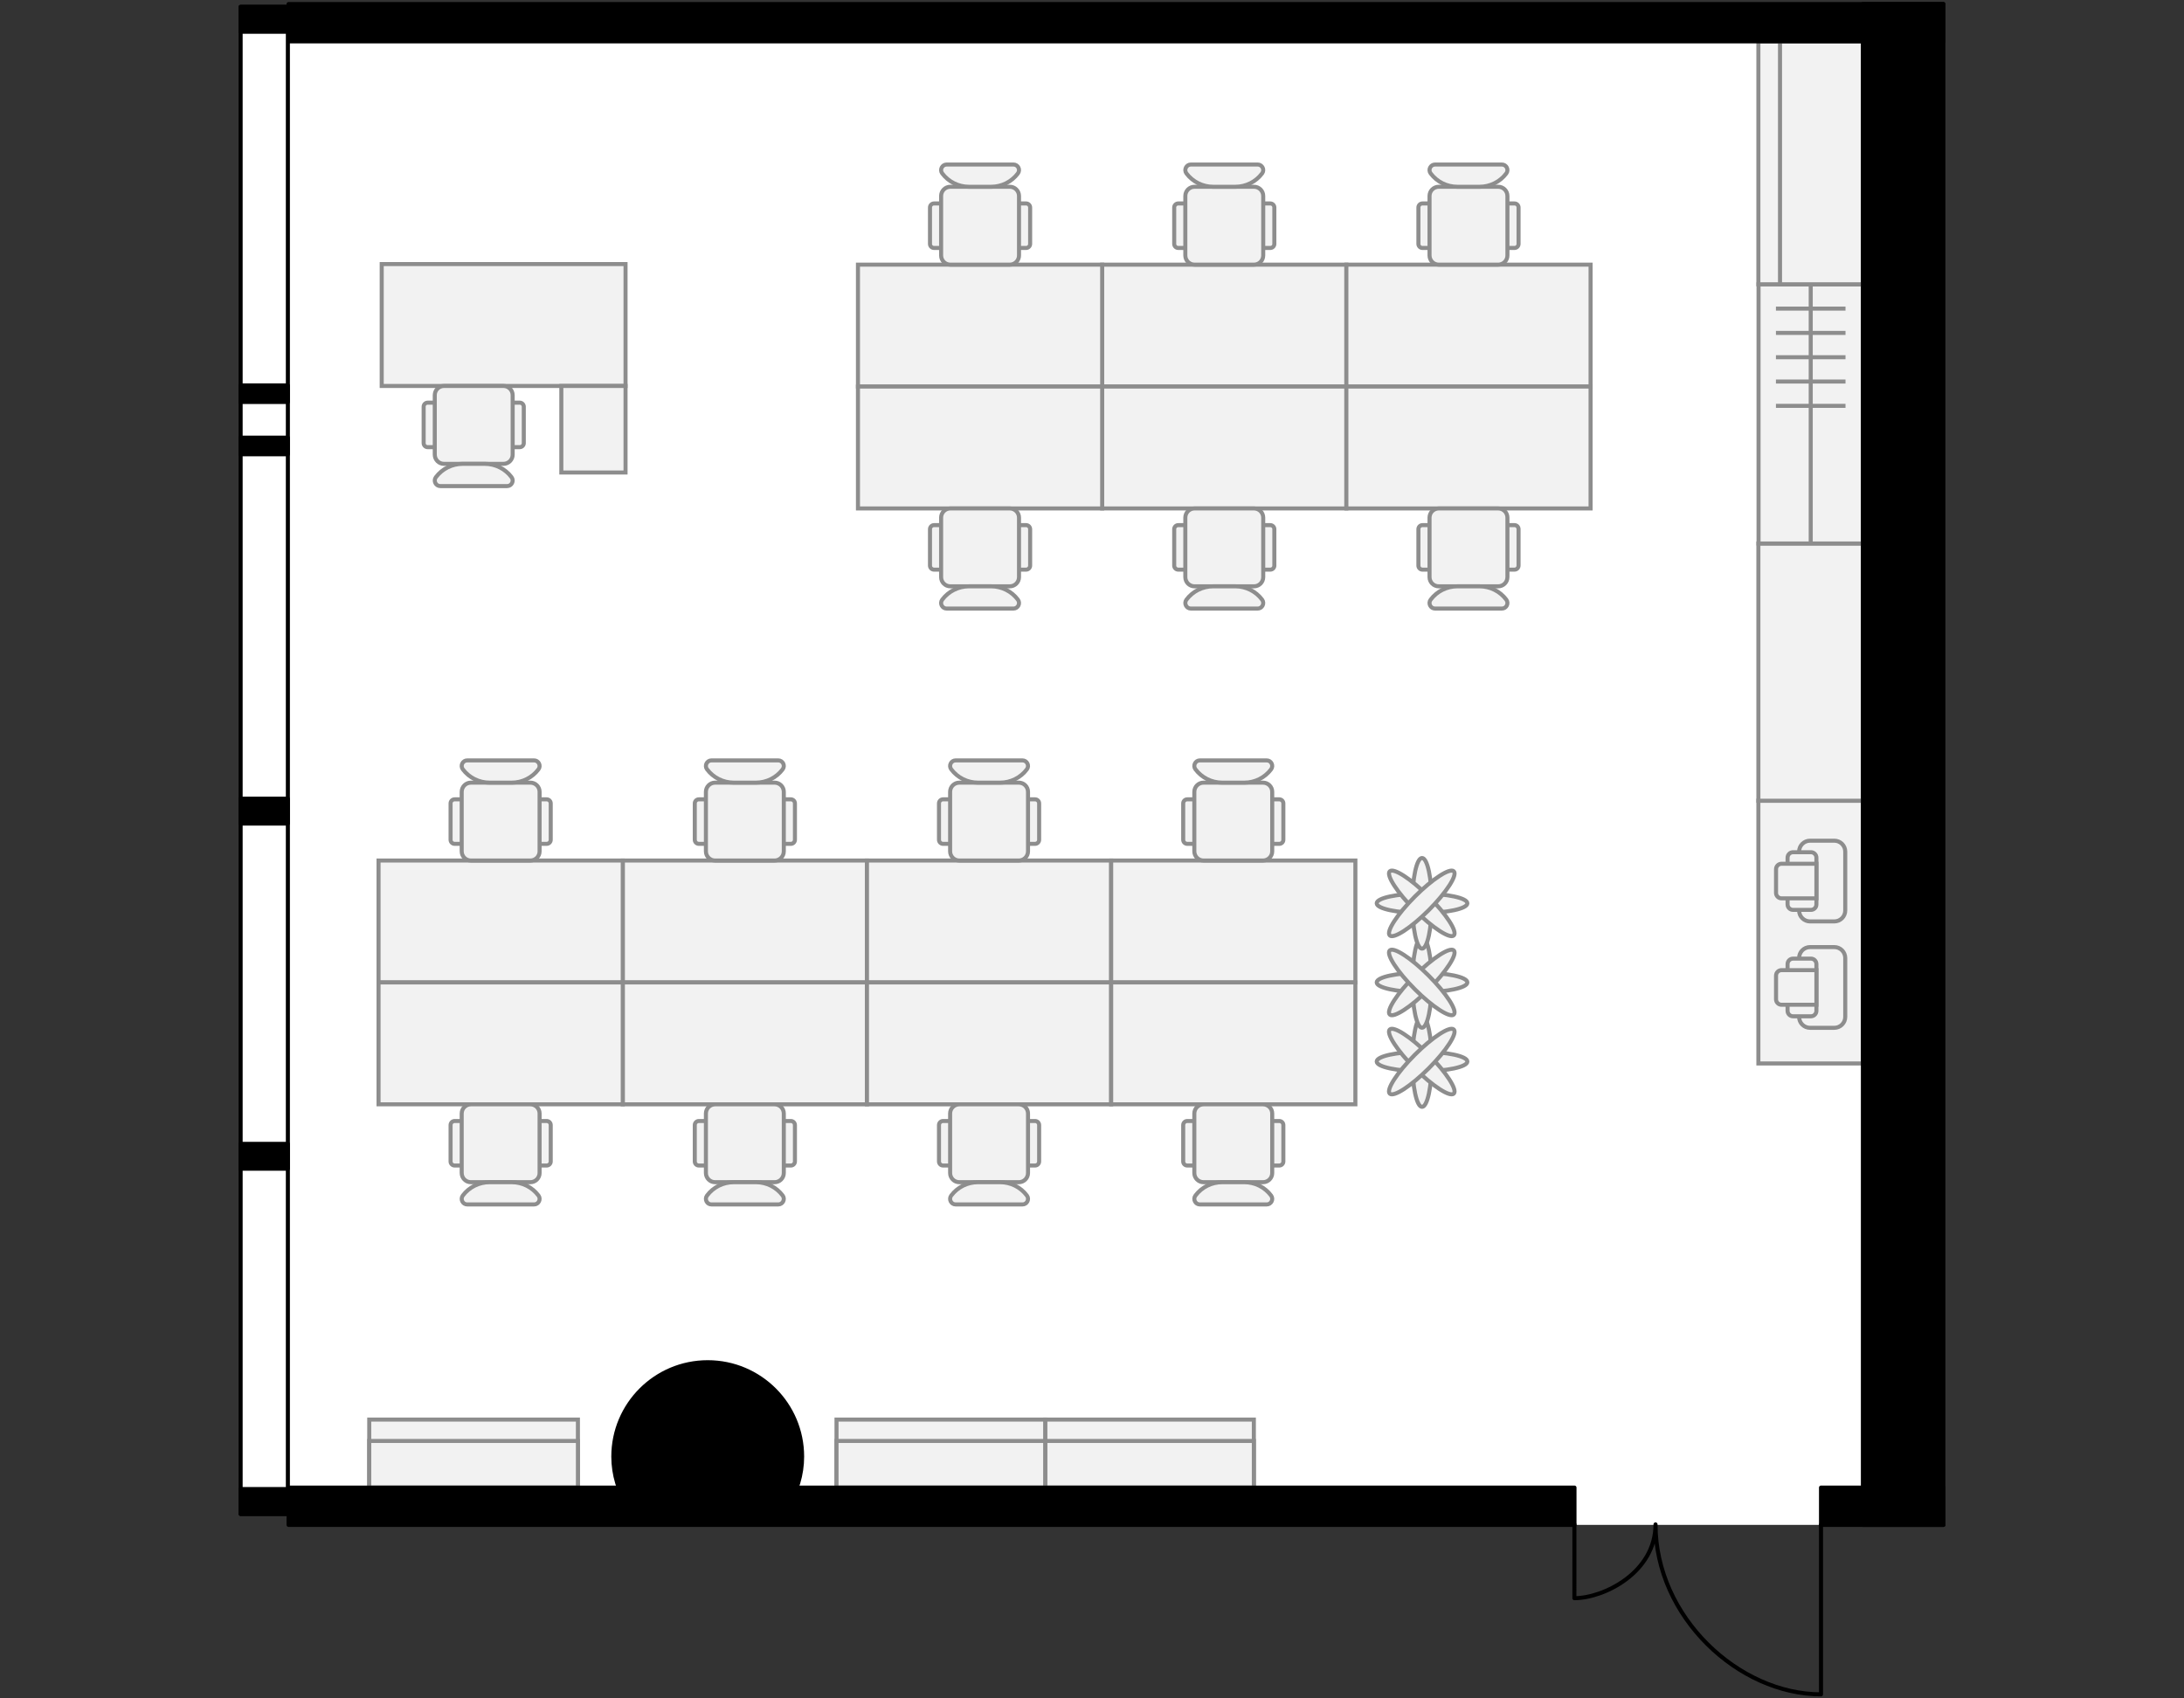 <?xml version="1.0" encoding="utf-8"?>
<!-- Generator: Adobe Illustrator 26.0.2, SVG Export Plug-In . SVG Version: 6.00 Build 0)  -->
<svg version="1.1" xmlns="http://www.w3.org/2000/svg" xmlns:xlink="http://www.w3.org/1999/xlink" x="0px" y="0px"
	 viewBox="0 0 540 420" style="enable-background:new 0 0 540 420;" xml:space="preserve">
<rect x="0" y="0" width="540" height="420" fill="#333333" stroke="none"/>
<style type="text/css">
	.st0{fill:#FFFFFF;}
	.st1{fill:none;stroke:#000000;stroke-linecap:round;stroke-linejoin:round;}
	.st2{fill:#F2F2F2;stroke:#8D8D8D;}
	.st3{fill:none;stroke:#8D8D8D;}
	.st4{stroke:#000000;stroke-linecap:round;stroke-linejoin:round;}
</style>
<g id="Floor">
	<polygon class="st0" points="480.508,1 71.178,1 71.178,1.694 59.492,1.694 59.495,374.388 71.174,374.388 71.174,377.095 
		480.508,377.095 	"/>
</g>
<g id="Windows">
	<rect x="59.495" y="1.694" class="st1" width="11.682" height="372.694"/>
</g>
<g id="Furniture">
	<g>
		<path class="st2" d="M332.895,65.445V95.59h-60.381V65.445H332.895z"/>
		<path class="st2" d="M393.277,65.445V95.59h-60.381V65.445H393.277z"/>
		<path class="st2" d="M272.514,65.445V95.59h-60.381V65.445H272.514z"/>
		<path class="st2" d="M332.895,95.59v30.144h-60.381V95.59H332.895z"/>
		<path class="st2" d="M393.277,95.59v30.145h-60.381V95.59H393.277z"/>
		<path class="st2" d="M272.514,95.59v30.145h-60.381V95.59H272.514z"/>
		<g>
			<path class="st2" d="M229.943,139.866v-9.005c0-0.552,0.448-1,1-1h22.762c0.552,0,1,0.448,1,1v9.005c0,0.552-0.448,1-1,1h-22.762
				C230.39,140.866,229.943,140.419,229.943,139.866z"/>
			<path class="st2" d="M232.694,142.72v-14.713c0-1.255,1.018-2.273,2.273-2.273h14.713c1.255,0,2.273,1.018,2.273,2.273v14.713
				c0,1.255-1.018,2.273-2.273,2.273h-14.713C233.712,144.993,232.694,143.976,232.694,142.72z"/>
			<path class="st2" d="M251.678,148.295c0.68,0.907,0.033,2.201-1.101,2.201H234.07c-1.134,0-1.78-1.294-1.101-2.201l0,0
				c1.559-2.079,4.004-3.302,6.603-3.302h5.503C247.673,144.993,250.119,146.216,251.678,148.295L251.678,148.295z"/>
		</g>
		<g>
			<path class="st2" d="M290.324,139.866v-9.005c0-0.552,0.448-1,1-1h22.762c0.552,0,1,0.448,1,1v9.005c0,0.552-0.448,1-1,1h-22.762
				C290.772,140.866,290.324,140.419,290.324,139.866z"/>
			<path class="st2" d="M293.075,142.72v-14.713c0-1.255,1.018-2.273,2.273-2.273h14.713c1.255,0,2.273,1.018,2.273,2.273v14.713
				c0,1.255-1.018,2.273-2.273,2.273h-14.713C294.093,144.993,293.075,143.976,293.075,142.72z"/>
			<path class="st2" d="M312.059,148.295c0.68,0.907,0.033,2.201-1.1,2.201h-16.508c-1.134,0-1.78-1.294-1.1-2.201l0,0
				c1.559-2.079,4.004-3.302,6.603-3.302h5.503C308.055,144.993,310.5,146.216,312.059,148.295L312.059,148.295z"/>
		</g>
		<g>
			<path class="st2" d="M350.705,139.866v-9.005c0-0.552,0.448-1,1-1h22.762c0.552,0,1,0.448,1,1v9.005c0,0.552-0.448,1-1,1h-22.762
				C351.153,140.866,350.705,140.419,350.705,139.866z"/>
			<path class="st2" d="M353.456,142.72v-14.713c0-1.255,1.018-2.273,2.273-2.273h14.713c1.255,0,2.273,1.018,2.273,2.273v14.713
				c0,1.255-1.018,2.273-2.273,2.273H355.73C354.474,144.993,353.456,143.976,353.456,142.72z"/>
			<path class="st2" d="M372.44,148.295c0.68,0.907,0.033,2.201-1.101,2.201h-16.508c-1.134,0-1.78-1.294-1.1-2.201l0,0
				c1.559-2.079,4.004-3.302,6.603-3.302h5.503C368.436,144.993,370.882,146.216,372.44,148.295L372.44,148.295z"/>
		</g>
		<g>
			<path class="st2" d="M229.943,51.313v9.005c0,0.552,0.448,1,1,1h22.762c0.552,0,1-0.448,1-1v-9.005c0-0.552-0.448-1-1-1h-22.762
				C230.39,50.313,229.943,50.761,229.943,51.313z"/>
			<path class="st2" d="M232.694,48.459v14.713c0,1.255,1.018,2.273,2.273,2.273h14.713c1.255,0,2.273-1.018,2.273-2.273V48.459
				c0-1.255-1.018-2.273-2.273-2.273h-14.713C233.712,46.186,232.694,47.204,232.694,48.459z"/>
			<path class="st2" d="M251.678,42.885c-1.559,2.079-4.004,3.302-6.603,3.302h-5.503c-2.599,0-5.044-1.223-6.603-3.302l0,0
				c-0.68-0.907-0.033-2.201,1.101-2.201h16.508C251.711,40.684,252.357,41.978,251.678,42.885L251.678,42.885z"/>
		</g>
		<g>
			<path class="st2" d="M290.324,51.313v9.005c0,0.552,0.448,1,1,1h22.762c0.552,0,1-0.448,1-1v-9.005c0-0.552-0.448-1-1-1h-22.762
				C290.772,50.313,290.324,50.761,290.324,51.313z"/>
			<path class="st2" d="M293.075,48.459v14.713c0,1.255,1.018,2.273,2.273,2.273h14.713c1.255,0,2.273-1.018,2.273-2.273V48.459
				c0-1.255-1.018-2.273-2.273-2.273h-14.713C294.093,46.186,293.075,47.204,293.075,48.459z"/>
			<path class="st2" d="M312.059,42.885c-1.559,2.079-4.004,3.302-6.603,3.302h-5.503c-2.599,0-5.044-1.223-6.603-3.302l0,0
				c-0.68-0.907-0.033-2.201,1.1-2.201h16.508C312.092,40.684,312.739,41.978,312.059,42.885L312.059,42.885z"/>
		</g>
		<g>
			<path class="st2" d="M350.705,51.313v9.005c0,0.552,0.448,1,1,1h22.762c0.552,0,1-0.448,1-1v-9.005c0-0.552-0.448-1-1-1h-22.762
				C351.153,50.313,350.705,50.761,350.705,51.313z"/>
			<path class="st2" d="M353.456,48.459v14.713c0,1.255,1.018,2.273,2.273,2.273h14.713c1.255,0,2.273-1.018,2.273-2.273V48.459
				c0-1.255-1.018-2.273-2.273-2.273H355.73C354.474,46.186,353.456,47.204,353.456,48.459z"/>
			<path class="st2" d="M372.44,42.885c-1.559,2.079-4.004,3.302-6.603,3.302h-5.503c-2.599,0-5.044-1.223-6.603-3.302l0,0
				c-0.68-0.907-0.033-2.201,1.1-2.201h16.508C372.473,40.684,373.12,41.978,372.44,42.885L372.44,42.885z"/>
		</g>
	</g>
	<g>
		<g>
			<path class="st2" d="M214.358,212.803v30.145h-60.381v-30.145H214.358z"/>
			<path class="st2" d="M274.74,212.803v30.145h-60.381v-30.145H274.74z"/>
			<path class="st2" d="M153.977,212.803v30.144H93.596v-30.144H153.977z"/>
			<path class="st2" d="M214.358,242.947v30.145h-60.381v-30.145H214.358z"/>
			<path class="st2" d="M274.74,242.947v30.145h-60.381v-30.145H274.74z"/>
			<path class="st2" d="M153.977,242.947v30.145H93.596v-30.145H153.977z"/>
			<g>
				<path class="st2" d="M111.406,287.224v-9.005c0-0.552,0.448-1,1-1h22.762c0.552,0,1,0.448,1,1v9.005c0,0.552-0.448,1-1,1
					h-22.762C111.853,288.224,111.406,287.776,111.406,287.224z"/>
				<path class="st2" d="M114.157,290.078v-14.713c0-1.255,1.018-2.273,2.273-2.273h14.713c1.255,0,2.273,1.018,2.273,2.273v14.713
					c0,1.255-1.018,2.273-2.273,2.273H116.43C115.175,292.351,114.157,291.333,114.157,290.078z"/>
				<path class="st2" d="M133.141,295.652c0.68,0.907,0.033,2.201-1.101,2.201h-16.508c-1.134,0-1.78-1.294-1.1-2.201l0,0
					c1.559-2.079,4.004-3.302,6.603-3.302h5.503C129.136,292.351,131.582,293.574,133.141,295.652L133.141,295.652z"/>
			</g>
			<g>
				<path class="st2" d="M171.787,287.224v-9.005c0-0.552,0.448-1,1-1h22.762c0.552,0,1,0.448,1,1v9.005c0,0.552-0.448,1-1,1
					h-22.762C172.235,288.224,171.787,287.776,171.787,287.224z"/>
				<path class="st2" d="M174.538,290.078v-14.713c0-1.255,1.018-2.273,2.273-2.273h14.713c1.255,0,2.273,1.018,2.273,2.273v14.713
					c0,1.255-1.018,2.273-2.273,2.273h-14.713C175.556,292.351,174.538,291.333,174.538,290.078z"/>
				<path class="st2" d="M193.522,295.652c0.68,0.907,0.033,2.201-1.1,2.201h-16.508c-1.134,0-1.78-1.294-1.1-2.201l0,0
					c1.559-2.079,4.004-3.302,6.603-3.302h5.503C189.518,292.351,191.964,293.574,193.522,295.652L193.522,295.652z"/>
			</g>
			<g>
				<path class="st2" d="M232.168,287.224v-9.005c0-0.552,0.448-1,1-1h22.762c0.552,0,1,0.448,1,1v9.005c0,0.552-0.448,1-1,1
					h-22.762C232.616,288.224,232.168,287.776,232.168,287.224z"/>
				<path class="st2" d="M234.92,290.078v-14.713c0-1.255,1.018-2.273,2.273-2.273h14.713c1.255,0,2.273,1.018,2.273,2.273v14.713
					c0,1.255-1.018,2.273-2.273,2.273h-14.713C235.937,292.351,234.92,291.333,234.92,290.078z"/>
				<path class="st2" d="M253.903,295.652c0.68,0.907,0.033,2.201-1.1,2.201h-16.508c-1.134,0-1.78-1.294-1.1-2.201l0,0
					c1.559-2.079,4.004-3.302,6.603-3.302h5.503C249.899,292.351,252.345,293.574,253.903,295.652L253.903,295.652z"/>
			</g>
			<g>
				<path class="st2" d="M111.406,198.671v9.005c0,0.552,0.448,1,1,1h22.762c0.552,0,1-0.448,1-1v-9.005c0-0.552-0.448-1-1-1
					h-22.762C111.853,197.671,111.406,198.118,111.406,198.671z"/>
				<path class="st2" d="M114.157,195.817v14.713c0,1.255,1.018,2.273,2.273,2.273h14.713c1.255,0,2.273-1.018,2.273-2.273v-14.713
					c0-1.255-1.018-2.273-2.273-2.273H116.43C115.175,193.544,114.157,194.561,114.157,195.817z"/>
				<path class="st2" d="M133.141,190.242c-1.559,2.079-4.004,3.302-6.603,3.302h-5.503c-2.599,0-5.044-1.223-6.603-3.302l0,0
					c-0.68-0.907-0.033-2.201,1.1-2.201h16.508C133.174,188.041,133.82,189.336,133.141,190.242L133.141,190.242z"/>
			</g>
			<g>
				<path class="st2" d="M171.787,198.671v9.005c0,0.552,0.448,1,1,1h22.762c0.552,0,1-0.448,1-1v-9.005c0-0.552-0.448-1-1-1
					h-22.762C172.235,197.671,171.787,198.118,171.787,198.671z"/>
				<path class="st2" d="M174.538,195.817v14.713c0,1.255,1.018,2.273,2.273,2.273h14.713c1.255,0,2.273-1.018,2.273-2.273v-14.713
					c0-1.255-1.018-2.273-2.273-2.273h-14.713C175.556,193.544,174.538,194.561,174.538,195.817z"/>
				<path class="st2" d="M193.522,190.242c-1.559,2.079-4.004,3.302-6.603,3.302h-5.503c-2.599,0-5.044-1.223-6.603-3.302l0,0
					c-0.68-0.907-0.033-2.201,1.1-2.201h16.508C193.555,188.041,194.202,189.336,193.522,190.242L193.522,190.242z"/>
			</g>
			<g>
				<path class="st2" d="M232.168,198.671v9.005c0,0.552,0.448,1,1,1h22.762c0.552,0,1-0.448,1-1v-9.005c0-0.552-0.448-1-1-1
					h-22.762C232.616,197.671,232.168,198.118,232.168,198.671z"/>
				<path class="st2" d="M234.92,195.817v14.713c0,1.255,1.018,2.273,2.273,2.273h14.713c1.255,0,2.273-1.018,2.273-2.273v-14.713
					c0-1.255-1.018-2.273-2.273-2.273h-14.713C235.937,193.544,234.92,194.561,234.92,195.817z"/>
				<path class="st2" d="M253.903,190.242c-1.559,2.079-4.004,3.302-6.603,3.302h-5.503c-2.599,0-5.044-1.223-6.603-3.302l0,0
					c-0.68-0.907-0.033-2.201,1.1-2.201h16.508C253.936,188.041,254.583,189.336,253.903,190.242L253.903,190.242z"/>
			</g>
			<path class="st2" d="M335.121,212.803v30.145H274.74v-30.145H335.121z"/>
			<path class="st2" d="M335.121,242.947v30.145H274.74v-30.145H335.121z"/>
			<g>
				<path class="st2" d="M292.55,287.224v-9.005c0-0.552,0.448-1,1-1h22.762c0.552,0,1,0.448,1,1v9.005c0,0.552-0.448,1-1,1H293.55
					C292.997,288.224,292.55,287.776,292.55,287.224z"/>
				<path class="st2" d="M295.301,290.078v-14.713c0-1.255,1.018-2.273,2.273-2.273h14.713c1.255,0,2.273,1.018,2.273,2.273v14.713
					c0,1.255-1.018,2.273-2.273,2.273h-14.713C296.319,292.351,295.301,291.333,295.301,290.078z"/>
				<path class="st2" d="M314.285,295.652c0.68,0.907,0.033,2.201-1.1,2.201h-16.508c-1.134,0-1.78-1.294-1.1-2.201l0,0
					c1.559-2.079,4.004-3.302,6.603-3.302h5.503C310.28,292.351,312.726,293.574,314.285,295.652L314.285,295.652z"/>
			</g>
			<g>
				<path class="st2" d="M292.55,198.671v9.005c0,0.552,0.448,1,1,1h22.762c0.552,0,1-0.448,1-1v-9.005c0-0.552-0.448-1-1-1H293.55
					C292.997,197.671,292.55,198.118,292.55,198.671z"/>
				<path class="st2" d="M295.301,195.817v14.713c0,1.255,1.018,2.273,2.273,2.273h14.713c1.255,0,2.273-1.018,2.273-2.273v-14.713
					c0-1.255-1.018-2.273-2.273-2.273h-14.713C296.319,193.544,295.301,194.561,295.301,195.817z"/>
				<path class="st2" d="M314.285,190.242c-1.559,2.079-4.004,3.302-6.603,3.302h-5.503c-2.599,0-5.044-1.223-6.603-3.302l0,0
					c-0.68-0.907-0.033-2.201,1.1-2.201h16.508C314.318,188.041,314.964,189.336,314.285,190.242L314.285,190.242z"/>
			</g>
		</g>
		<g>
			<g>
				<ellipse class="st2" cx="351.602" cy="262.509" rx="11.208" ry="2.402"/>
				<ellipse class="st2" cx="351.602" cy="262.509" rx="2.402" ry="11.208"/>
				
					<ellipse transform="matrix(0.707 -0.707 0.707 0.707 -82.64 325.507)" class="st2" cx="351.602" cy="262.509" rx="2.402" ry="11.208"/>
				
					<ellipse transform="matrix(0.707 -0.707 0.707 0.707 -82.64 325.507)" class="st2" cx="351.602" cy="262.509" rx="11.208" ry="2.402"/>
			</g>
			<g>
				<ellipse class="st2" cx="351.602" cy="242.947" rx="11.208" ry="2.402"/>
				<ellipse class="st2" cx="351.602" cy="242.947" rx="2.402" ry="11.208"/>
				
					<ellipse transform="matrix(0.707 -0.707 0.707 0.707 -68.808 319.777)" class="st2" cx="351.602" cy="242.947" rx="11.208" ry="2.402"/>
				
					<ellipse transform="matrix(0.707 -0.707 0.707 0.707 -68.808 319.777)" class="st2" cx="351.602" cy="242.947" rx="2.402" ry="11.208"/>
			</g>
			<g>
				<ellipse class="st2" cx="351.602" cy="223.385" rx="11.208" ry="2.402"/>
				<ellipse class="st2" cx="351.602" cy="223.385" rx="2.402" ry="11.208"/>
				
					<ellipse transform="matrix(0.707 -0.707 0.707 0.707 -54.976 314.048)" class="st2" cx="351.602" cy="223.385" rx="2.402" ry="11.208"/>
				
					<ellipse transform="matrix(0.707 -0.707 0.707 0.707 -54.976 314.048)" class="st2" cx="351.602" cy="223.385" rx="11.208" ry="2.402"/>
			</g>
		</g>
	</g>
	<g>
		<path class="st2" d="M154.666,65.303v30.144H94.378V65.303H154.666z"/>
		<path class="st2" d="M154.666,95.447v21.4h-15.876v-21.4H154.666z"/>
		<g>
			<path class="st2" d="M104.747,109.579v-9.005c0-0.552,0.448-1,1-1h22.761c0.552,0,1,0.448,1,1v9.005c0,0.552-0.448,1-1,1h-22.761
				C105.194,110.579,104.747,110.131,104.747,109.579z"/>
			<path class="st2" d="M107.498,112.433V97.72c0-1.255,1.018-2.273,2.273-2.273h14.713c1.255,0,2.273,1.018,2.273,2.273v14.713
				c0,1.255-1.018,2.273-2.273,2.273h-14.713C108.516,114.706,107.498,113.688,107.498,112.433z"/>
			<path class="st2" d="M126.482,118.007c0.68,0.907,0.033,2.201-1.1,2.201h-16.508c-1.134,0-1.78-1.294-1.1-2.201l0,0
				c1.559-2.079,4.004-3.302,6.603-3.302h5.503C122.477,114.706,124.923,115.929,126.482,118.007L126.482,118.007z"/>
		</g>
	</g>
	<g>
		<g>
			<rect x="434.765" y="198.018" class="st2" width="25.843" height="64.969"/>
			<rect x="434.765" y="134.402" class="st2" width="25.843" height="63.616"/>
			<g>
				<path class="st2" d="M453.54,227.86h-6.004c-1.492,0-2.702-1.21-2.702-2.702v-14.56c0-1.492,1.21-2.702,2.702-2.702h6.004
					c1.492,0,2.702,1.21,2.702,2.702v14.56C456.242,226.65,455.032,227.86,453.54,227.86z"/>
				<path class="st2" d="M447.761,225.008h-4.428c-0.746,0-1.351-0.605-1.351-1.351v-11.558c0-0.746,0.605-1.351,1.351-1.351h4.428
					c0.746,0,1.351,0.605,1.351,1.351v11.558C449.112,224.403,448.507,225.008,447.761,225.008z"/>
				<path class="st2" d="M440.481,222.156h8.631V213.6h-8.631c-0.746,0-1.351,0.605-1.351,1.351v5.854
					C439.13,221.551,439.735,222.156,440.481,222.156z"/>
			</g>
			<g>
				<path class="st2" d="M453.54,254.172h-6.004c-1.492,0-2.702-1.21-2.702-2.702v-14.56c0-1.492,1.21-2.702,2.702-2.702h6.004
					c1.492,0,2.702,1.21,2.702,2.702v14.56C456.242,252.962,455.032,254.172,453.54,254.172z"/>
				<path class="st2" d="M447.761,251.32h-4.428c-0.746,0-1.351-0.605-1.351-1.351v-11.558c0-0.746,0.605-1.351,1.351-1.351h4.428
					c0.746,0,1.351,0.605,1.351,1.351v11.558C449.112,250.715,448.507,251.32,447.761,251.32z"/>
				<path class="st2" d="M440.481,248.468h8.631v-8.556h-8.631c-0.746,0-1.351,0.605-1.351,1.351v5.854
					C439.13,247.863,439.735,248.468,440.481,248.468z"/>
			</g>
		</g>
		<g>
			<rect x="434.805" y="70.304" class="st2" width="25.802" height="64.098"/>
			<line class="st3" x1="439.106" y1="76.316" x2="456.307" y2="76.316"/>
			<line class="st3" x1="439.106" y1="82.328" x2="456.307" y2="82.328"/>
			<line class="st3" x1="439.106" y1="88.339" x2="456.307" y2="88.339"/>
			<line class="st3" x1="439.106" y1="94.351" x2="456.307" y2="94.351"/>
			<line class="st3" x1="439.106" y1="100.362" x2="456.307" y2="100.362"/>
			<line class="st3" x1="447.706" y1="70.304" x2="447.706" y2="134.402"/>
		</g>
		<g>
			<rect x="434.765" y="10.224" class="st2" width="25.843" height="60.08"/>
			<rect x="440.113" y="10.224" class="st2" width="20.494" height="60.08"/>
		</g>
	</g>
	<g>
		<rect x="258.424" y="351.051" class="st2" width="51.594" height="16.82"/>
		<rect x="258.424" y="356.34" class="st2" width="51.594" height="11.531"/>
	</g>
	<g>
		<rect x="206.83" y="351.051" class="st2" width="51.594" height="16.82"/>
		<rect x="206.83" y="356.34" class="st2" width="51.594" height="11.531"/>
	</g>
	<g>
		<rect x="91.296" y="351.051" class="st2" width="51.594" height="16.82"/>
		<rect x="91.296" y="356.34" class="st2" width="51.594" height="11.531"/>
	</g>
</g>
<g id="Walls">
	
		<rect x="59.492" y="368.235" transform="matrix(-1 -4.420831e-11 4.420831e-11 -1 130.67 742.623)" class="st4" width="11.685" height="6.153"/>
	
		<rect x="59.492" y="282.871" transform="matrix(-1 -4.420831e-11 4.420831e-11 -1 130.67 571.888)" class="st4" width="11.685" height="6.146"/>
	
		<rect x="59.492" y="197.511" transform="matrix(-1 -4.420831e-11 4.420831e-11 -1 130.67 401.173)" class="st4" width="11.685" height="6.151"/>
	
		<rect x="59.492" y="1.694" transform="matrix(-1 -4.420831e-11 4.420831e-11 -1 130.67 9.541)" class="st4" width="11.685" height="6.153"/>
	
		<rect x="59.492" y="108.234" transform="matrix(-1 -4.405288e-11 4.405288e-11 -1 130.67 220.567)" class="st4" width="11.685" height="4.1"/>
	
		<rect x="59.492" y="95.312" transform="matrix(-1 -4.420831e-11 4.420831e-11 -1 130.67 194.724)" class="st4" width="11.685" height="4.1"/>
	<path class="st4" d="M194.759,372.483c2.225-3.575,3.567-7.757,3.567-12.277c0-12.89-10.45-23.34-23.34-23.34
		c-12.89,0-23.34,10.45-23.34,23.34c0,4.52,1.343,8.703,3.567,12.277H194.759z"/>
	<rect x="460.607" y="1" class="st4" width="19.901" height="376.095"/>
	<rect x="71.351" y="367.871" class="st4" width="317.944" height="9.224"/>
	<rect x="450.25" y="367.871" class="st4" width="30.258" height="9.224"/>
	<rect x="71.351" y="1" class="st4" width="409.158" height="9.224"/>
</g>
<g id="Doors">
	<path class="st1" d="M389.275,376.976l-0.004,18.244c7.284,0,20.062-6.361,20.062-18.244c0,22.917,20.558,42.024,40.917,42.024
		l0-41.903"/>
</g>
</svg>
